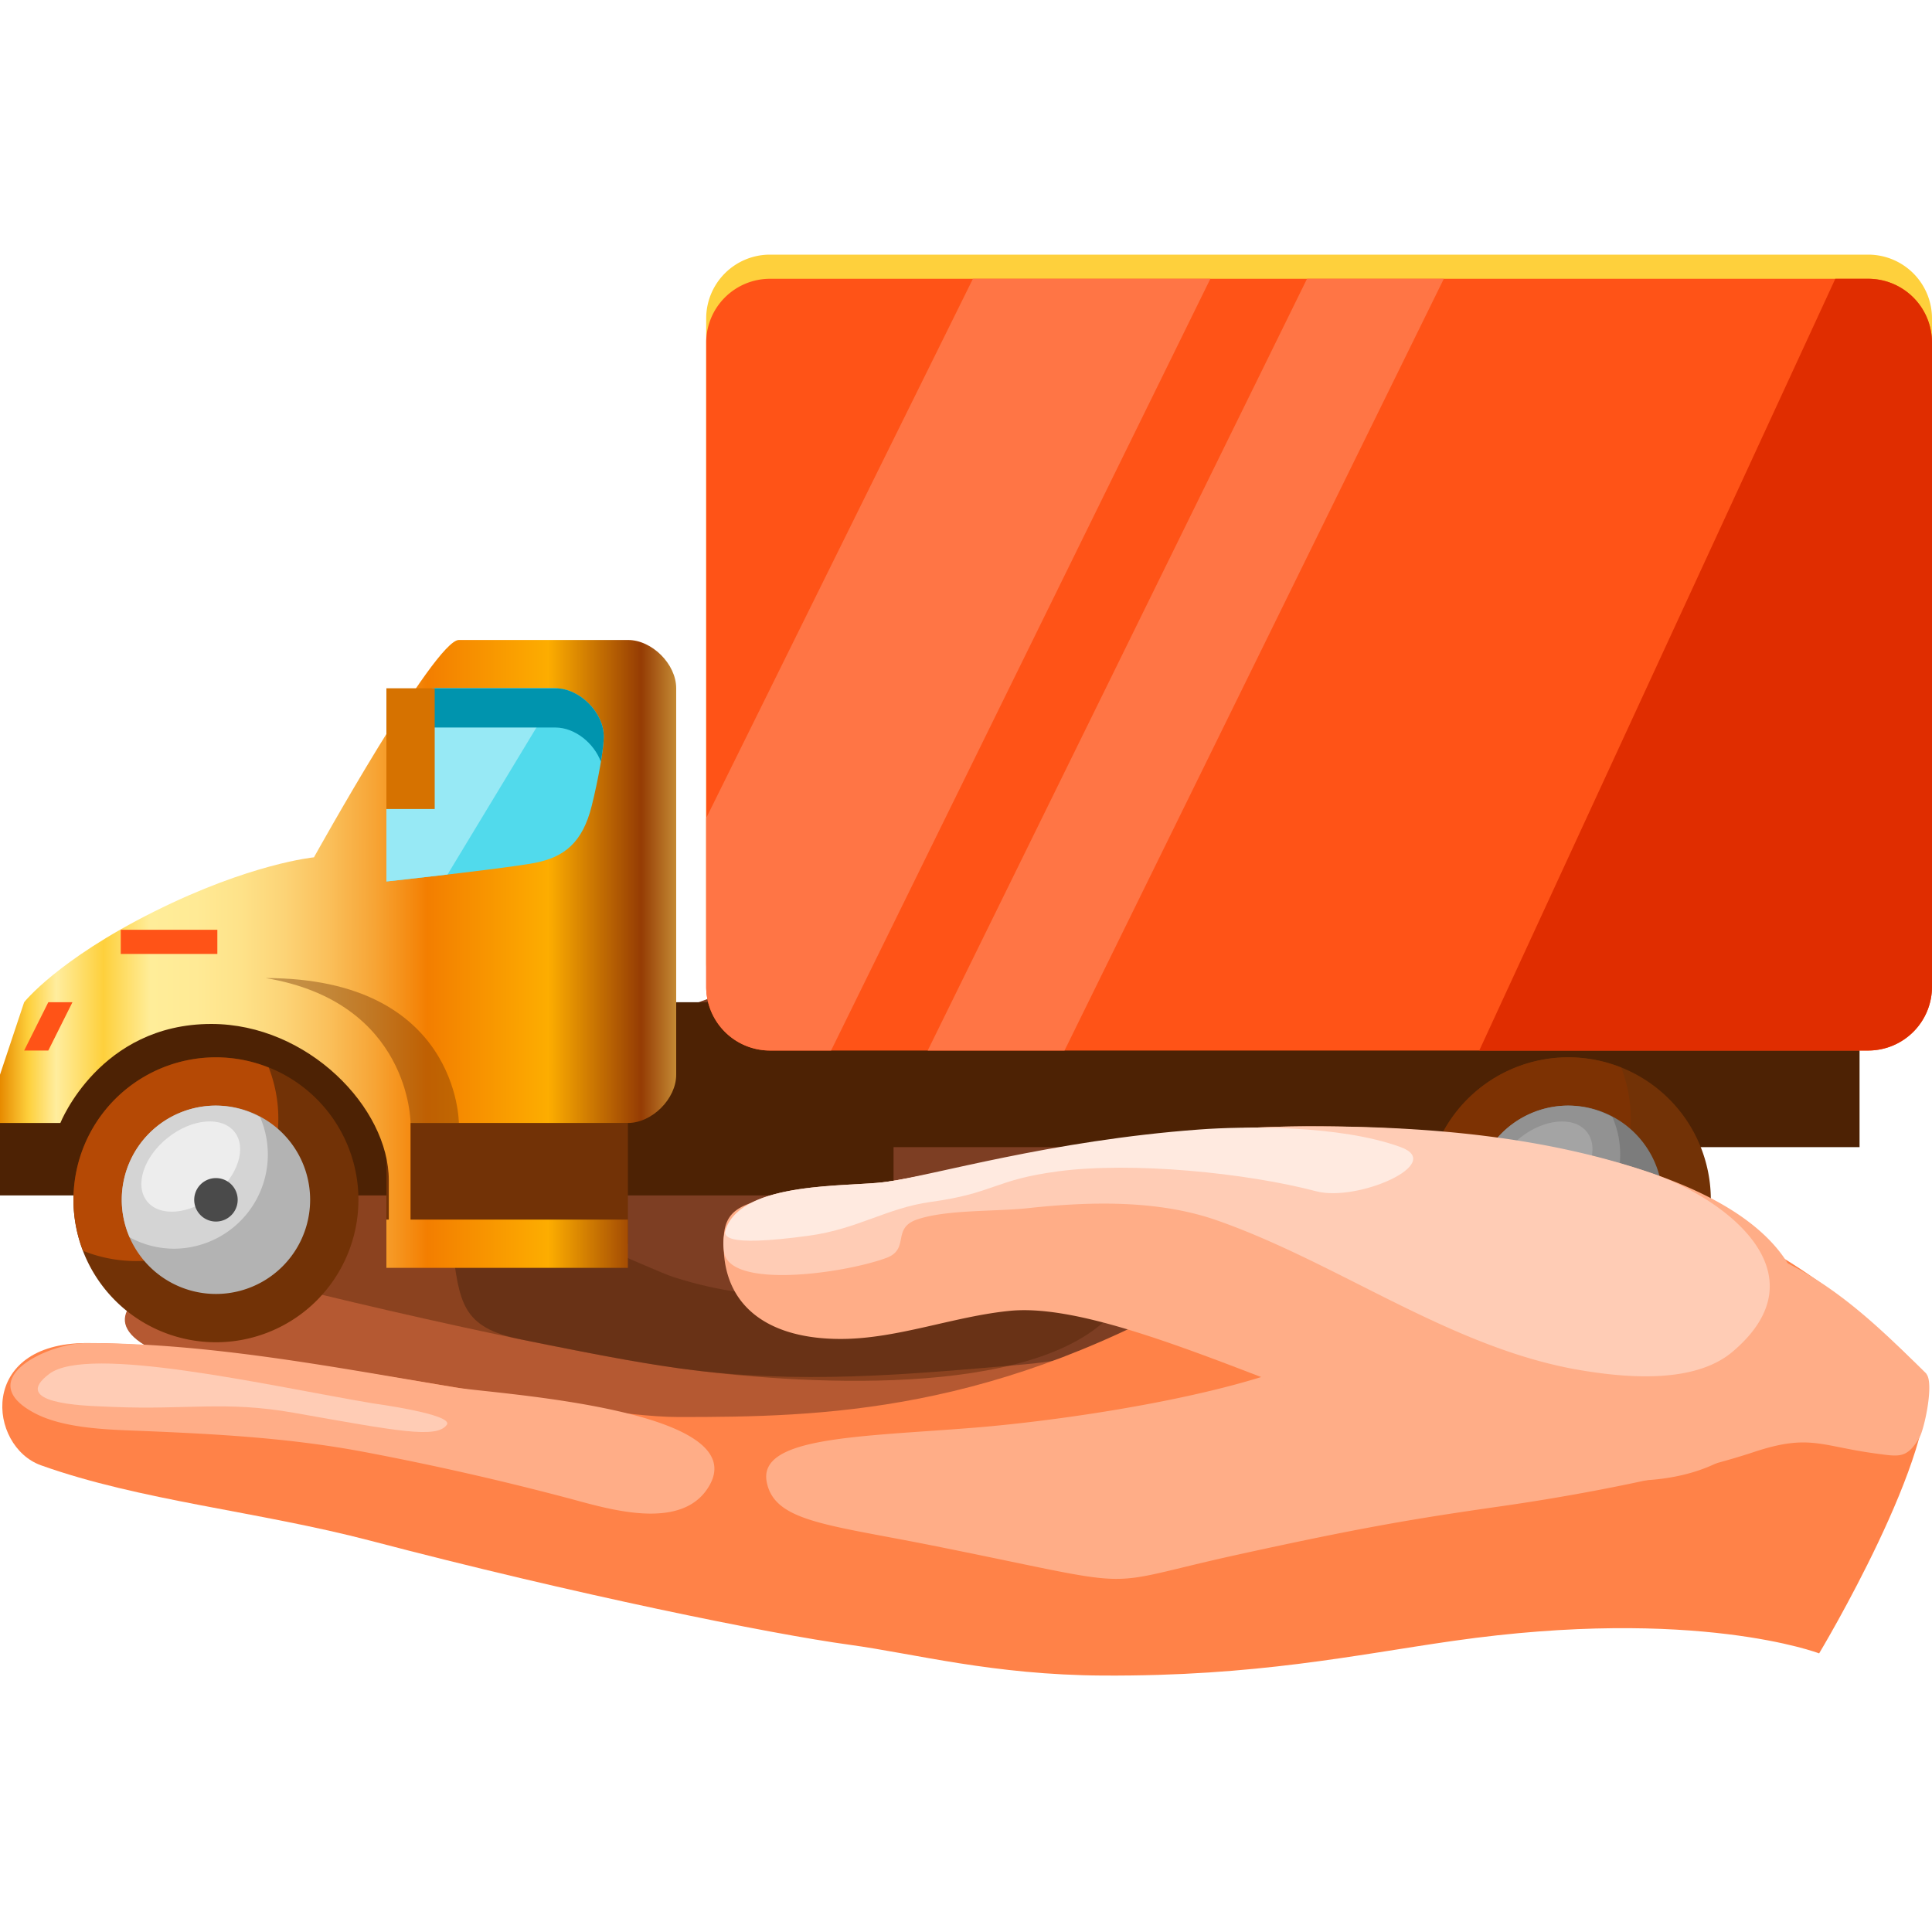 <svg xmlns="http://www.w3.org/2000/svg" width="80" height="80" fill="none" viewBox="0 0 80 80">
  <path fill="#B55932" d="M41.452 63.677c-3.233-.442-11.345-2.083-19.799-4.302-4.657-1.221-10.357-1.66-14.466-3.129-6.331-2.27 4.014-5.187 6.74-4.654-2.181-6.576 12.128.701 13.969 1.291 9.273 2.974 15.504-3.633 24.43-2.765 5.513.537 11.289 6.433 7.073 11.218-3.245 3.685-13.328 2.973-17.947 2.341z"/>
  <path fill="#7D3E23" d="M27.337 56.545c.276.043.552.083.829.121 4.911.673 9.411.254 14.29-.174 3.821-.336 8.129-2.061 9.134-6.226.729-3.022-.7-6.888-2.962-8.956-3.515-3.215-7.499-2.005-11.765-1.577-3.647.367-7.396 1.253-10.642 2.985-2.146 1.146-4.758 2.904-5.973 5.048-.545.96-.984 2.632-1.538 3.749.325 2.428.376 3.457 2.907 3.958 1.903.377 3.803.776 5.72 1.072z"/>
  <path fill="#4D2204" d="M27.897 52.883c-1.841-.59-16.15-7.867-13.969-1.291-1.112-.217-3.49.14-5.488.792 8.428 2.209 16.503 3.842 19.727 4.282 4.619.633 14.703 1.346 17.949-2.34 1.146-1.301 1.549-2.684 1.424-4.018-6.59 1.088-12.114 4.989-19.643 2.575z" opacity=".4"/>
  <path fill="#4D2204" d="M77 41.5H19V45h-.5l-3.125-3.875H2.125L0 45v4.5h37v-2h40v-6z"/>
  <path fill="#723206" d="M8.942 55.58a5.9 5.9 0 100-11.8 5.9 5.9 0 000 11.8z"/>
  <path fill="#B54905" d="M3.042 49.68c0 .746.144 1.457.396 2.113a5.89 5.89 0 002.187.424 5.9 5.9 0 005.9-5.9c0-.746-.144-1.455-.396-2.111a5.876 5.876 0 00-2.188-.424 5.898 5.898 0 00-5.899 5.898z"/>
  <path fill="#B3B3B3" d="M8.942 53.58a3.9 3.9 0 100-7.8 3.9 3.9 0 000 7.8z"/>
  <path fill="#D4D4D4" d="M5.042 49.68c0 .553.118 1.076.325 1.553a3.846 3.846 0 001.825.473 3.898 3.898 0 003.576-5.451 3.873 3.873 0 00-1.826-.473 3.898 3.898 0 00-3.9 3.898z"/>
  <path fill="#EDEDED" d="M8.848 49.5c1-.793 1.386-1.971.862-2.632-.524-.66-1.76-.553-2.76.24-1 .793-1.387 1.972-.863 2.633.524.66 1.76.553 2.76-.24z"/>
  <path fill="#4A4A4A" d="M8.942 50.582a.9.9 0 100-1.8.9.9 0 000 1.8z"/>
  <path fill="#723206" d="M64.942 55.58a5.9 5.9 0 100-11.8 5.9 5.9 0 000 11.8z"/>
  <path fill="#7D3203" d="M59.042 49.68c0 .746.144 1.457.396 2.113.678.27 1.414.424 2.188.424a5.9 5.9 0 005.9-5.9c0-.746-.144-1.455-.396-2.111a5.898 5.898 0 00-8.088 5.474z"/>
  <path fill="#7C7C7C" d="M64.942 53.58a3.9 3.9 0 100-7.8 3.9 3.9 0 000 7.8z"/>
  <path fill="#929292" d="M61.042 49.68c0 .553.118 1.076.325 1.553a3.842 3.842 0 001.824.473 3.899 3.899 0 003.576-5.451 3.87 3.87 0 00-1.826-.473 3.898 3.898 0 00-3.899 3.898z"/>
  <path fill="#A4A4A4" d="M64.846 49.503c1-.793 1.386-1.972.862-2.633-.524-.66-1.76-.553-2.76.24-1 .794-1.387 1.973-.863 2.633.524.661 1.76.554 2.76-.24z"/>
  <path fill="#4A4A4A" d="M64.942 50.582a.9.9 0 100-1.8.9.9 0 000 1.8z"/>
  <path fill="#FED03C" d="M80 39.847a2.642 2.642 0 01-2.632 2.653H31.874a2.642 2.642 0 01-2.632-2.653v-26.65a2.642 2.642 0 012.632-2.653h45.494A2.642 2.642 0 0180 13.197v26.65z"/>
  <path fill="#FF5317" d="M80 40.847a2.642 2.642 0 01-2.632 2.653H31.874a2.642 2.642 0 01-2.632-2.653v-26.65a2.642 2.642 0 012.632-2.653h45.494A2.642 2.642 0 0180 14.197v26.65z"/>
  <path fill="#FF7545" d="M40.287 11.543L29.242 33.875v6.972a2.642 2.642 0 002.632 2.653h2.539l15.706-31.957h-9.832zm13.834 0L38.415 43.5h5.665l15.706-31.957h-5.665z"/>
  <path fill="#E02D00" d="M61.253 43.5h16.115A2.642 2.642 0 0080 40.847v-26.65a2.642 2.642 0 00-2.632-2.653h-1.372L61.253 43.5z"/>
  <path fill="#723206" d="M26 46.5H16v5h10v-5z"/>
  <path fill="url(#paint0_linear_3120_171034)" d="M26 26.5h-7c-1 0-6 9-6 9s-2.625.25-6.625 2.25S1 41.5 1 41.5l-1 3v2h2.5s1.625-4.1 6.25-4.1c4 0 7.35 3.475 7.35 6.475V50.5H16v2h10v-2h-9v-4h9c1 0 2-1 2-2v-16c0-1-1-2-2-2z"/>
  <path fill="#51DAEC" d="M16 36.5s4.871-.53 6.123-.765c1.252-.235 2.002-.86 2.377-2.36.279-1.118.5-2.375.5-2.875 0-1-1-2-2-2h-5c-1 0-2 2-2 3v5z"/>
  <path fill="#97E9F5" d="M23.182 28.522c-.061-.007-.121-.022-.182-.022h-5c-1 0-2 2-2 3v5s1.183-.129 2.531-.288l4.651-7.69z"/>
  <path fill="#0094AE" d="M18 30.125h5c.803 0 1.596.646 1.881 1.417.074-.443.119-.819.119-1.042 0-1-1-2-2-2h-5c-1 0-2 2-2 3v1.625c0-1 1-3 2-3z"/>
  <path fill="#D67200" d="M18 28.5h-2v5h2v-5z"/>
  <path fill="#FF5317" d="M9 38.5H5v1h4v-1zM2 43.5H1l1-2h1l-1 2z"/>
  <path fill="#723206" d="M17 46.5h2s0-6-8-6c6 1 6 6 6 6z" opacity=".4"/>
  <path fill="#FF8248" d="M35.162 68.104c-3.234-.441-11.347-2.082-19.802-4.301-4.657-1.222-9.557-1.66-13.665-3.129-2.186-.783-2.634-5.061 1.897-5.061 7.469 0 20.167 3.063 24.5 3.063 5.934 0 13.18-.139 22.52-5.722 14.673-8.771 24.332-.862 29.142 3.925.632 3.162-4.427 11.584-4.427 11.584s-5.098-1.953-15.146-.518c-4.117.589-8.141 1.472-14.513 1.436-4.565-.026-7.766-.902-10.506-1.277z"/>
  <path fill="#FFAD87" d="M31.75 61.375c-.375-1.875 3.75-1.875 8.5-2.25 4.244-.335 11.847-1.514 14.75-3.25 14.672-8.771 19.944-3.784 24.754 1.003.351.349-.071 2.313-.281 2.663-.519.865-.824.778-1.823.643-2.26-.305-2.731-.82-5.024-.059-2.196.729-6.125 1.625-10.5 2.25-3.538.506-5.75.875-10.875 2-6.109 1.342-3.495 1.451-12.625-.375-4.376-.875-6.549-.99-6.876-2.625zM29.055 61.942c-1.316 1.367-4.087.475-5.548.089a120.584 120.584 0 00-8.412-1.906c-3.032-.574-6.028-.741-9.122-.869-1.399-.057-3.307-.08-4.563-.754-2.569-1.381.559-2.889 2.183-2.889 5.133 0 10.272 1.007 15.318 1.846 1.562.26 12.609.893 10.373 4.199a2.03 2.03 0 01-.229.284z"/>
  <path fill="#FFCCB5" d="M12.167 58.5c-2.834-.5-4.392-.115-7.487-.242l-.322-.014c-.947-.037-3.946-.129-2.319-1.354 1.627-1.225 9.037.479 13.378 1.217 0 0 3.405.455 3.083.893-.426.58-2.042.258-6.333-.5z"/>
  <path fill="#FFAD87" d="M50.663 46.77c-6.153.453-12.03 1.903-13.969 2.17-5.899.809-6.874.569-6.718 2.94.149 2.272 1.903 3.569 4.852 3.563 2.331-.004 4.66-.933 6.978-1.163 7.819-.779 28.858 14.756 32.661 1.967 2.144-7.219-10.471-9.593-19.974-9.607a50.433 50.433 0 00-3.83.13z"/>
  <path fill="#FFCCB5" d="M50.663 46.77c-6.153.453-12.03 1.903-13.969 2.17-1.8.246-7.189-.125-6.71 2.913.24 1.522 4.891.897 6.702.241 1.015-.367.212-1.232 1.294-1.6 1.229-.416 3.254-.32 4.589-.467 2.568-.279 5.386-.345 7.806.5 5.078 1.774 9.753 5.333 15.125 6.219 1.923.318 4.689.544 6.246-.777 3.813-3.236-.301-6.342-3.389-7.402-4.402-1.512-9.236-1.921-13.864-1.928a50.935 50.935 0 00-3.83.131z"/>
  <path fill="#FFEAE0" d="M38.527 49.771c2.685-.368 2.614-.916 5.306-1.271 3.059-.403 7.768.064 10.673.829 1.708.449 5.359-1.146 3.494-1.829-2.534-.928-6.508-.865-8.337-.73-6.153.453-11.03 1.903-12.969 2.17-1.575.216-5.874-.041-6.629 1.926-.107.281-.232.801 3.435.301 2.009-.274 3.228-1.147 5.027-1.396z"/>
  <defs>
    <linearGradient id="paint0_linear_3120_171034" x1="0" x2="29.532" y1="39.5" y2="39.5" gradientUnits="userSpaceOnUse">
      <stop stop-color="#E78A00"/>
      <stop offset=".04" stop-color="#FED03C"/>
      <stop offset=".079" stop-color="#FFED9E"/>
      <stop offset=".145" stop-color="#FED03C"/>
      <stop offset=".211" stop-color="#FFED99"/>
      <stop offset=".275" stop-color="#FFEA95"/>
      <stop offset=".338" stop-color="#FEE289"/>
      <stop offset=".4" stop-color="#FCD376"/>
      <stop offset=".462" stop-color="#FABF5A"/>
      <stop offset=".524" stop-color="#F7A536"/>
      <stop offset=".585" stop-color="#F4860B"/>
      <stop offset=".599" stop-color="#F37E00"/>
      <stop offset=".769" stop-color="#FDAD00"/>
      <stop offset=".899" stop-color="#953C04"/>
      <stop offset="1" stop-color="#F6DB66"/>
    </linearGradient>
  </defs>
</svg>
